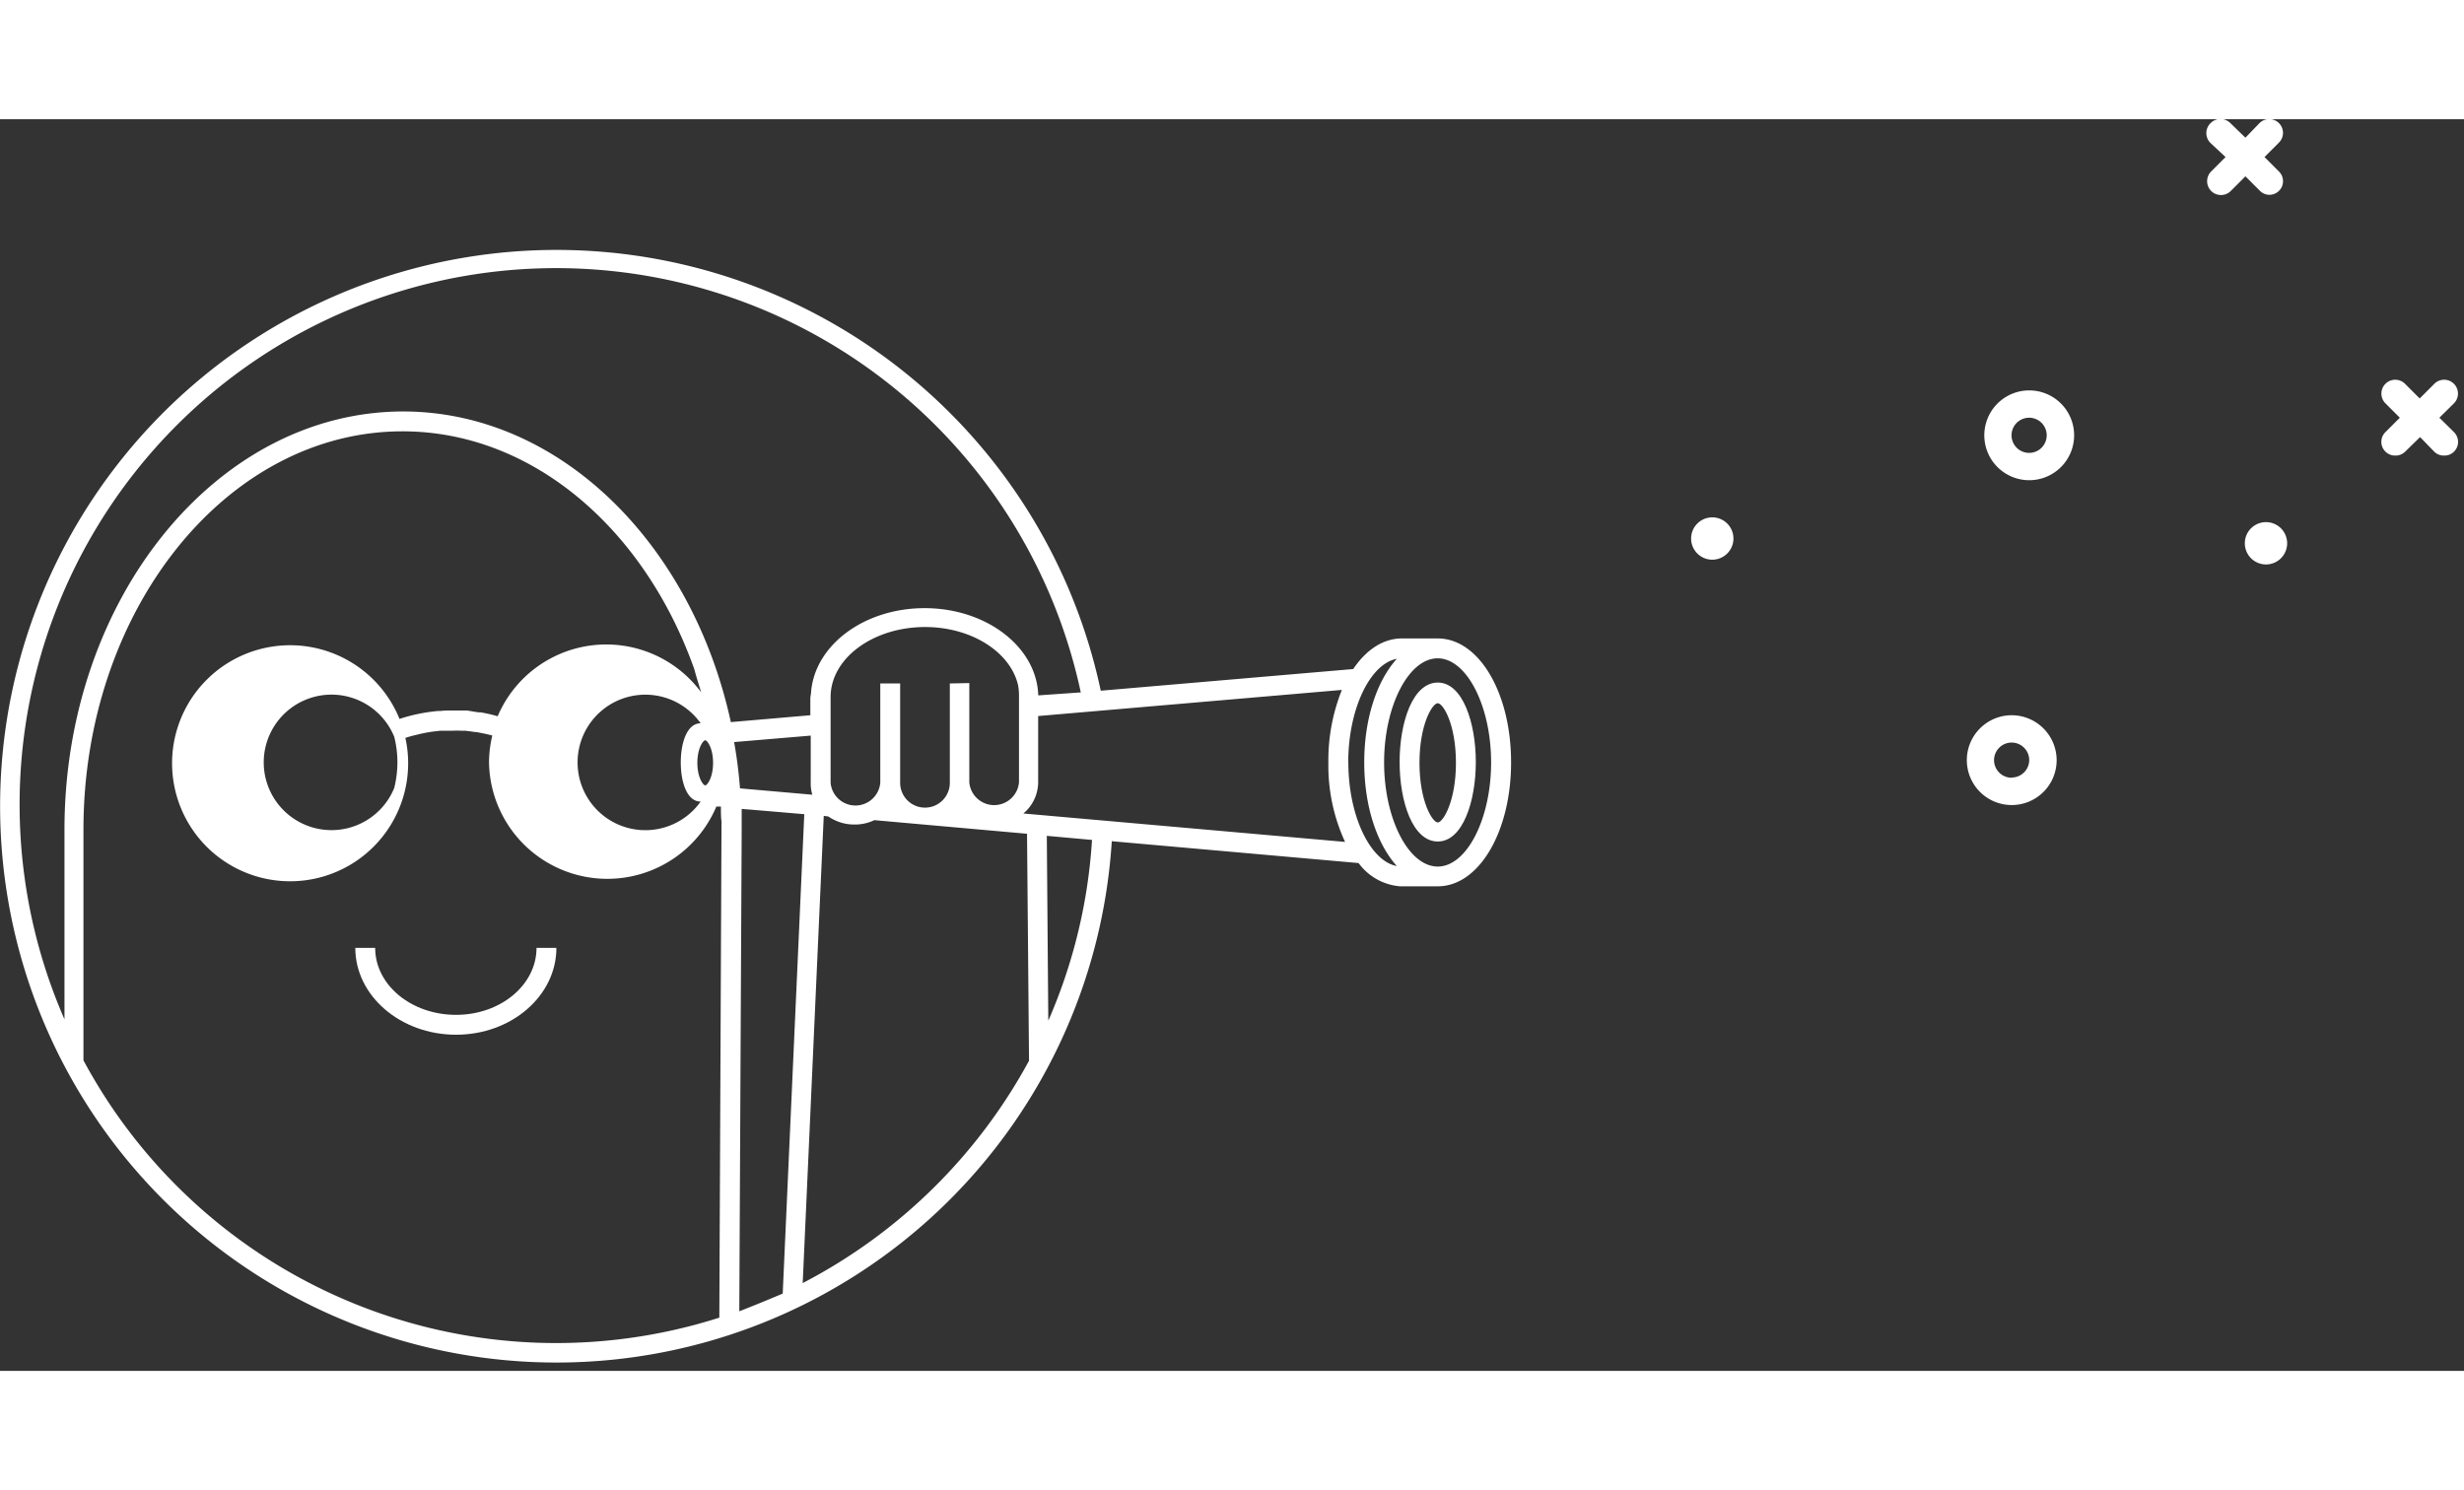 <?xml version="1.0" encoding="UTF-8"?>
<svg id="Ebene_1" data-name="Ebene 1" xmlns="http://www.w3.org/2000/svg" width="248" height="150" viewBox="0 0 248 126">
    <rect x="0" y="0" width="248" height="126" fill="#333333" stroke="none"/>
    <defs>
        <style>.cls-1{fill:#fff;}</style>
    </defs>
    <path class="cls-1" d="M45.9,90.16c-4.49,0-8.14-3-8.14-6.74h-2c0,4.82,4.55,8.74,10.14,8.74S56,88.24,56,83.42H54C54,87.14,50.39,90.16,45.9,90.16Z"/>
    <path class="cls-1" d="M204.24,27.3a4.52,4.52,0,1,0,4.52,4.52A4.52,4.52,0,0,0,204.24,27.3Zm0,6.29A1.77,1.77,0,1,1,206,31.82,1.77,1.77,0,0,1,204.24,33.59Z"/>
    <path class="cls-1" d="M228.38,7.61a1.37,1.37,0,0,0,1-2.34l-1.46-1.46,1.46-1.46A1.38,1.38,0,1,0,227.41.4L226,1.86,224.49.4a1.39,1.39,0,0,0-2,0,1.39,1.39,0,0,0,0,2L224,3.81l-1.46,1.46a1.38,1.38,0,0,0,2,1.94L226,5.75l1.46,1.46A1.36,1.36,0,0,0,228.38,7.61Z"/>
    <path class="cls-1" d="M144.71,56.71c-2.52,0-3.84,4-3.84,8s1.32,8,3.84,8,3.83-4.05,3.83-8S147.22,56.71,144.71,56.71Zm0,14.08c-.54,0-1.84-2.12-1.84-6s1.3-6,1.84-6,1.83,2.12,1.83,6S145.24,70.79,144.71,70.79Z"/>
    <path class="cls-1" d="M228.08,40.56a2.13,2.13,0,1,0,2.12,2.13A2.13,2.13,0,0,0,228.08,40.56Z"/>
    <path class="cls-1" d="M245.52,30.05,247,28.59A1.37,1.37,0,1,0,245,26.65l-1.46,1.46-1.46-1.46a1.38,1.38,0,1,0-2,1.94l1.46,1.46-1.46,1.46a1.38,1.38,0,0,0,1,2.35,1.36,1.36,0,0,0,1-.4L243.58,32,245,33.46a1.36,1.36,0,0,0,1,.4,1.35,1.35,0,0,0,1-.4,1.38,1.38,0,0,0,0-1.95Z"/>
    <path class="cls-1" d="M144.71,52.27h-3.62c-1.89,0-3.6,1.16-4.89,3.08l-25.41,2.18a56,56,0,1,0,1.11,15.15l24.84,2.2a5.75,5.75,0,0,0,4.18,2.34h3.79c4.14,0,7.38-5.48,7.38-12.48S148.85,52.27,144.71,52.27ZM72.4,120.64a54,54,0,0,1-64-25.9V71.52c0-22.11,14.41-40.1,32.11-40.1,13.11,0,24.41,9.88,29.39,24,.1.43.37,1.28.67,2.27A11.88,11.88,0,0,0,50.09,60.1c-.45-.13-1-.27-1.7-.39l-.22,0-.63-.1L47,59.52l-.44,0c-.35,0-.7,0-1.07,0h0c-.39,0-.77,0-1.15.05l-.24,0a17.4,17.4,0,0,0-3.89.8,11.88,11.88,0,1,0,.87,4.44,11.75,11.75,0,0,0-.28-2.53c.22-.07.55-.18,1-.28h0c.46-.12,1-.24,1.65-.34h0l.85-.1.22,0c.32,0,.65,0,1,0a9.17,9.17,0,0,1,.92,0c.13,0,.25,0,.37,0l.45.05.54.08.14,0,.61.12h0c.36.07.69.15,1,.23a11.75,11.75,0,0,0-.33,2.74A11.91,11.91,0,0,0,72.1,69.19l.46,0c0,.6,0,1.14.06,1.48ZM70.52,68.69a6.82,6.82,0,1,1,0-7.88c-1.39,0-2,2-2,3.94S69.12,68.69,70.52,68.69Zm-.33-3.9c0-1.49.59-2.27.79-2.27s.79.78.79,2.27-.59,2.27-.79,2.27S70.19,66.28,70.19,64.79ZM40,64.75a10.9,10.9,0,0,1-.32,2.57,6.82,6.82,0,1,1,0-5.15A10.48,10.48,0,0,1,40,64.75Zm.6-35.33c-18.81,0-34.11,18.89-34.11,42.1V90.61A54,54,0,1,1,108.78,57.7L104.5,58s0,0,0,0c-.15-4.87-5.21-8.78-11.44-8.78-6.07,0-11,3.7-11.42,8.38,0,.23-.07.46-.08.69V60l-8,.69C69.64,42.73,56.33,29.42,40.55,29.42Zm55,27.38v10a2.5,2.5,0,0,1-5,0v-10h-2v10a2.51,2.51,0,0,1-5,0V58.17c0-3.89,4.26-7.05,9.51-7.05,4.7,0,8.6,2.54,9.36,5.86a5.62,5.62,0,0,1,.09.92v8.86a2.51,2.51,0,0,1-5,0v-10Zm-14,5.25v4.71A3.94,3.94,0,0,0,81.76,68l-7.28-.64c-.12-1.58-.32-3.13-.59-4.66ZM74.41,120l.24-48.44c0-.71,0-1.42,0-2.13l1.12.09h0l5.18.44-2.17,48.26C77.33,118.83,75.88,119.43,74.41,120Zm6.38-2.8,2.12-47.07.46.06A4.59,4.59,0,0,0,86,71,4.49,4.49,0,0,0,88,70.56l15.37,1.37.2,22.85A54.44,54.44,0,0,1,80.79,117.16Zm24.72-26.41-.15-18.65,4.55.41A53.75,53.75,0,0,1,105.51,90.75ZM103,69.89a4.12,4.12,0,0,0,1.49-3.13V60.08l30.57-2.63a19,19,0,0,0-1.36,7.3,18.32,18.32,0,0,0,1.68,8Zm32.7-5.14c0-5.36,2.19-9.93,4.89-10.43-2,2.21-3.28,6-3.28,10.43s1.29,8.22,3.28,10.43C137.9,74.68,135.71,70.11,135.71,64.75Zm9,10.48c-2.92,0-5.39-4.8-5.39-10.48s2.47-10.48,5.39-10.48,5.38,4.8,5.38,10.48S147.63,75.23,144.71,75.23Z"/>
    <path class="cls-1" d="M202.48,60A4.52,4.52,0,1,0,207,64.5,4.53,4.53,0,0,0,202.48,60Zm0,6.29a1.77,1.77,0,1,1,1.76-1.77A1.77,1.77,0,0,1,202.48,66.27Z"/>
    <path class="cls-1" d="M172.34,40.08a2.13,2.13,0,1,0,2.13,2.13A2.13,2.13,0,0,0,172.34,40.08Z"/>
</svg>